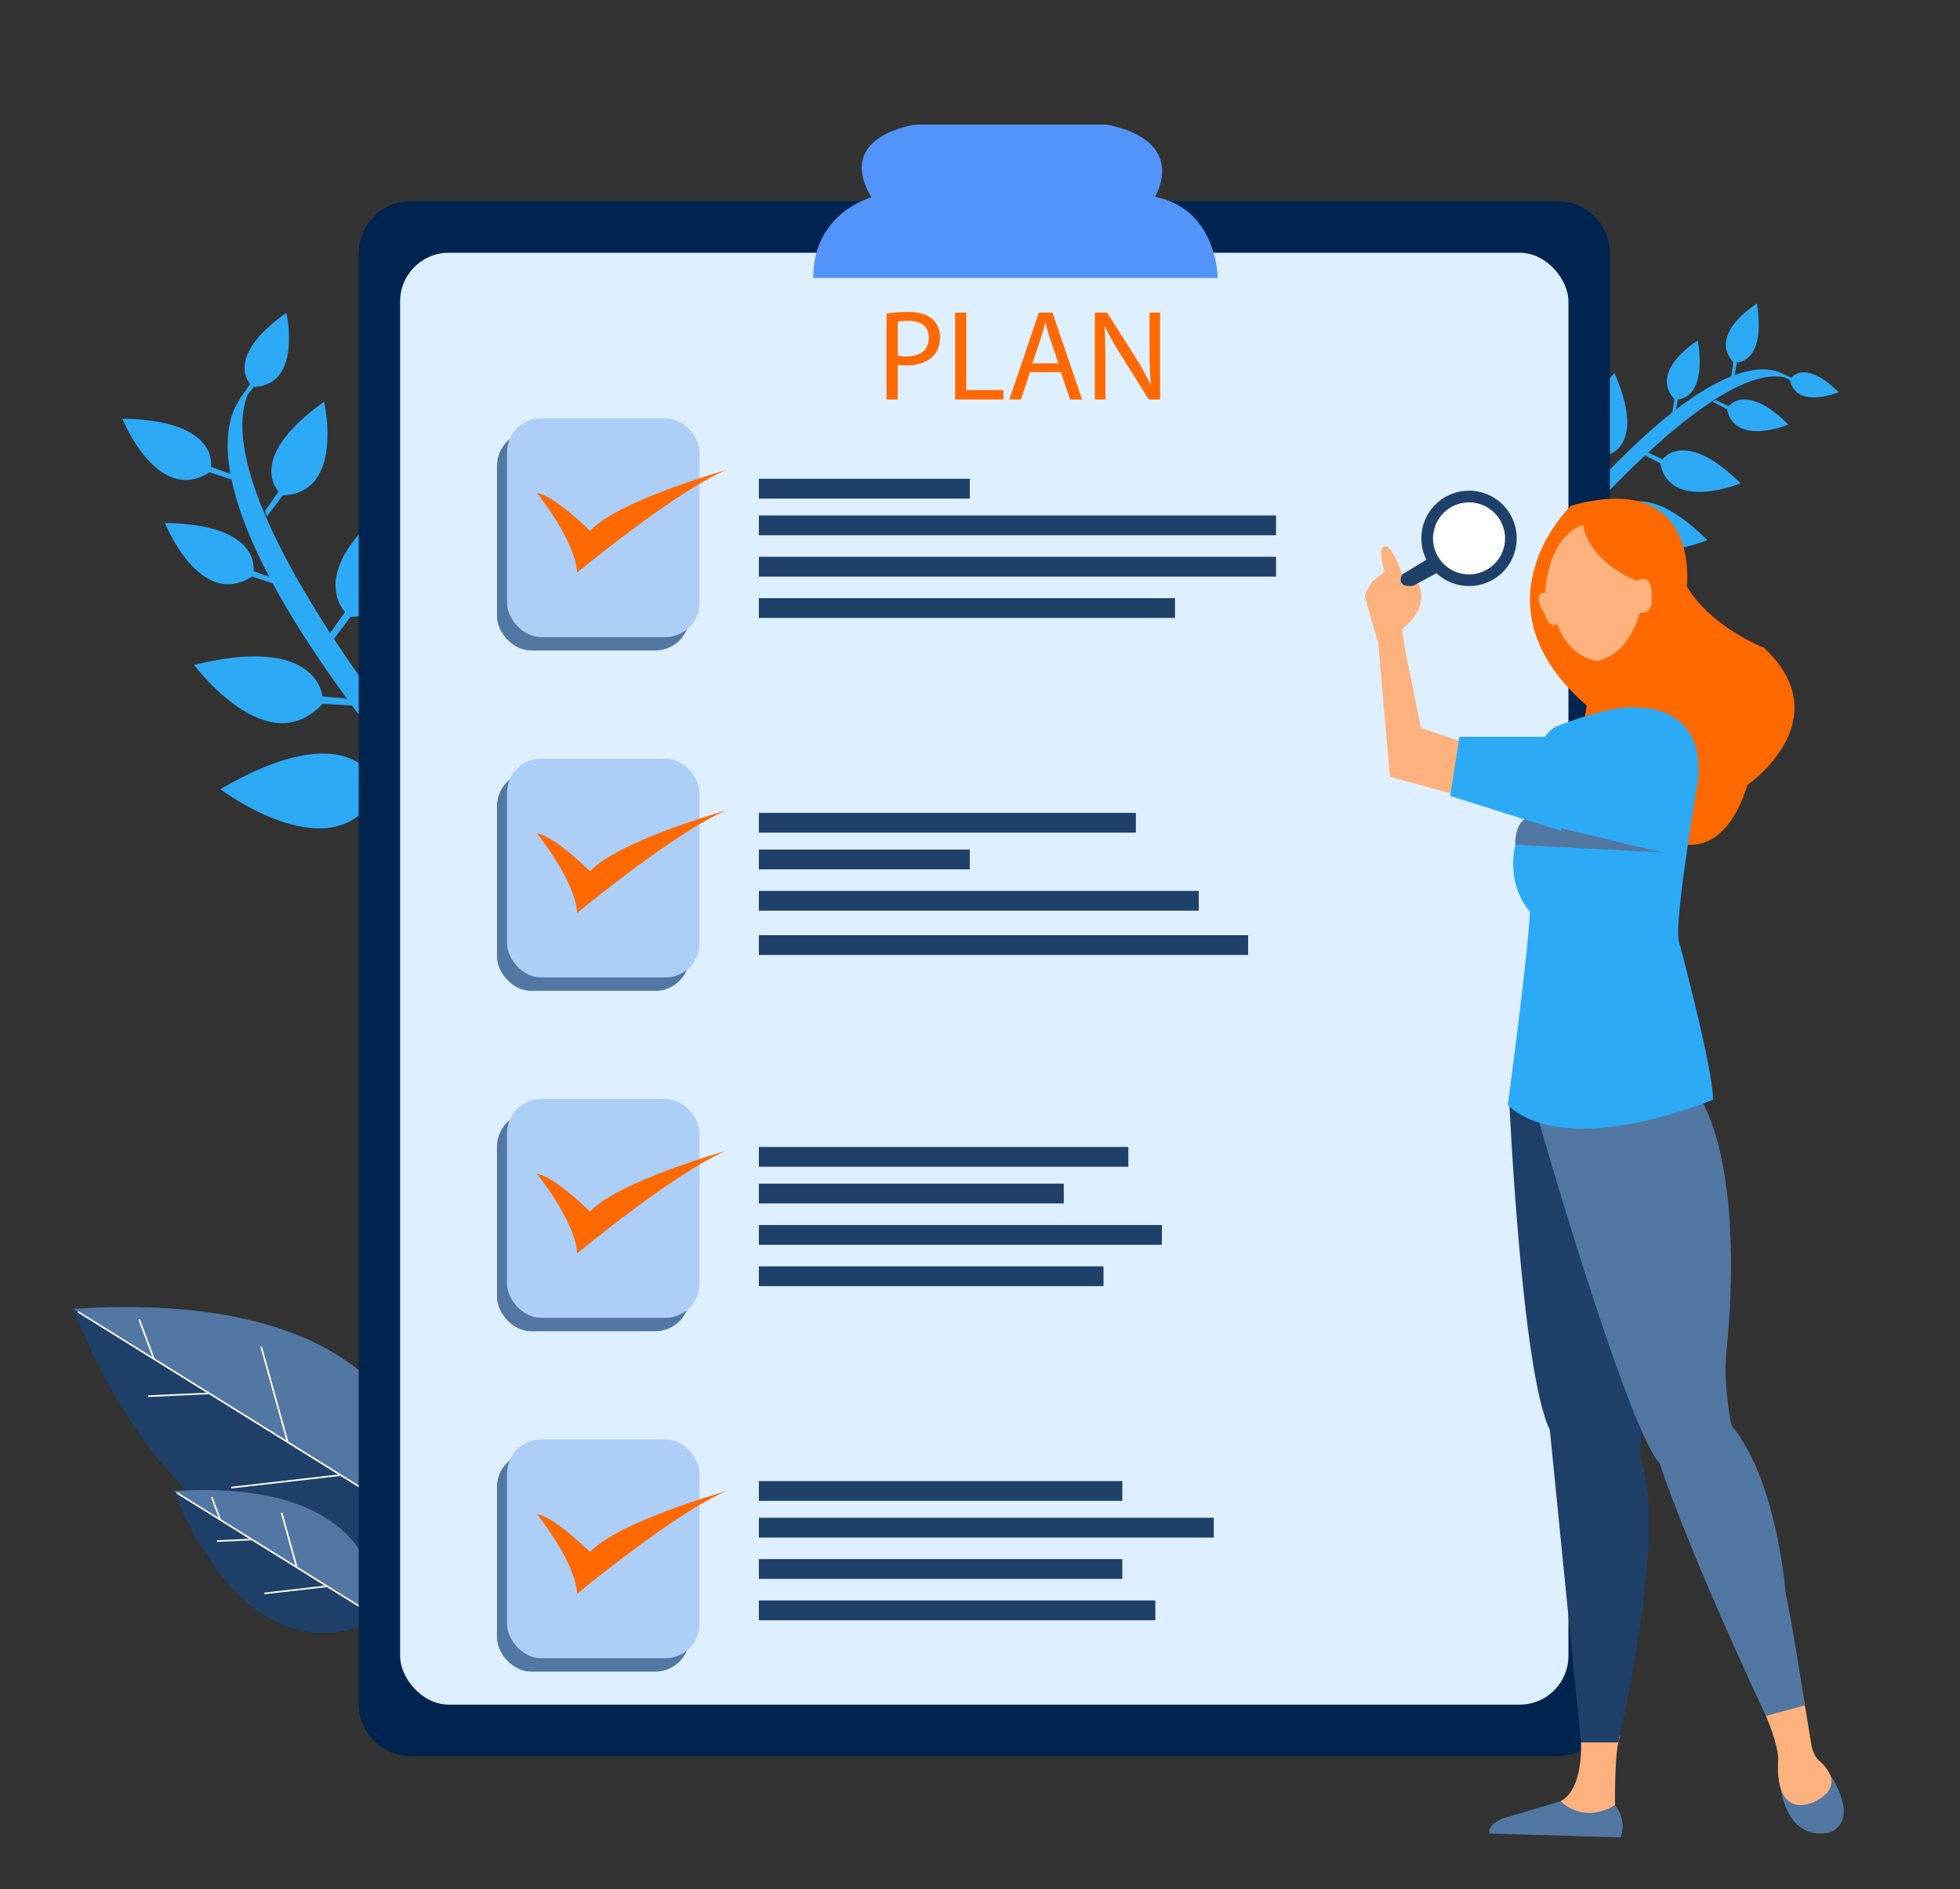 <?xml version="1.0" encoding="UTF-8"?><svg id="Layer_2" xmlns="http://www.w3.org/2000/svg" xmlns:xlink="http://www.w3.org/1999/xlink" viewBox="0 0 3602.88 3473.28"><rect x="0" y="0" width="3602.88" height="3473.28" fill="#333333" stroke="none"/><defs><style>.cls-1{fill:none;}.cls-2{clip-path:url(#clippath);}.cls-3{fill:#002450;}.cls-4{fill:#fff;}.cls-5{fill:#ffb27d;}.cls-6{fill:#ff6900;}.cls-7{fill:#accef7;}.cls-8{fill:#deefff;}.cls-9{fill:#1f4069;}.cls-10{fill:#5377a3;}.cls-11{fill:#2caaf6;}.cls-12{fill:#5294f9;}</style><clipPath id="clippath"><rect class="cls-1" width="3602.88" height="3473.28"/></clipPath></defs><g class="cls-2"><path class="cls-10" d="m790.86,2815.97s56.38-456.18-658.18-409.39l658.18,409.39Z"/><path class="cls-9" d="m791.43,2815.04s-384.26,252.24-658.19-409.39l658.19,409.39Z"/><line class="cls-9" x1="791.43" y1="2815.04" x2="143.54" y2="2412.06"/><rect class="cls-4" x="465.99" y="2232.05" width="3" height="762.99" transform="translate(-1998.69 1630.12) rotate(-58.12)"/><line class="cls-9" x1="624.18" y1="2712.29" x2="425.25" y2="2735.17"/><rect class="cls-4" x="424.59" y="2722.23" width="200.24" height="3" transform="translate(-307.78 77.79) rotate(-6.56)"/><line class="cls-9" x1="528.64" y1="2651.59" x2="479.87" y2="2475.92"/><rect class="cls-4" x="502.76" y="2472.6" width="3" height="182.32" transform="translate(-667.44 228.32) rotate(-15.52)"/><line class="cls-9" x1="382.54" y1="2561.99" x2="272.78" y2="2567.03"/><rect class="cls-4" x="272.72" y="2563.01" width="109.88" height="3" transform="translate(-117.39 17.75) rotate(-2.63)"/><line class="cls-9" x1="282.89" y1="2498.73" x2="255.77" y2="2426.02"/><rect class="cls-4" x="267.83" y="2423.57" width="3" height="77.61" transform="translate(-843.63 249.43) rotate(-20.46)"/><path class="cls-10" d="m695.43,2975.95s32.27-261.11-376.74-234.33l376.74,234.33Z"/><path class="cls-9" d="m695.76,2975.42s-219.94,144.38-376.74-234.33l376.74,234.33Z"/><line class="cls-9" x1="695.76" y1="2975.42" x2="324.92" y2="2744.76"/><rect class="cls-4" x="508.84" y="2641.73" width="3" height="436.73" transform="translate(-2187.82 1782.83) rotate(-58.12)"/><line class="cls-9" x1="600.03" y1="2916.61" x2="486.16" y2="2929.7"/><rect class="cls-4" x="485.79" y="2921.66" width="114.61" height="3" transform="translate(-330.45 81.2) rotate(-6.56)"/><line class="cls-9" x1="545.35" y1="2881.86" x2="517.43" y2="2781.31"/><rect class="cls-4" x="529.89" y="2779.41" width="3" height="104.36" transform="translate(-738.09 245.34) rotate(-15.52)"/><line class="cls-9" x1="461.72" y1="2830.58" x2="398.89" y2="2833.46"/><rect class="cls-4" x="398.86" y="2830.52" width="62.89" height="3" transform="translate(-129.57 22.74) rotate(-2.63)"/><line class="cls-9" x1="404.68" y1="2794.37" x2="389.15" y2="2752.75"/><rect class="cls-4" x="395.42" y="2751.35" width="3" height="44.42" transform="translate(-944.34 313.64) rotate(-20.46)"/><path class="cls-11" d="m2857.24,1014.35s296.88-362,430.52-318.73c0,0-97.67-122.93-447.98,302.96l17.45,15.77Z"/><path class="cls-11" d="m3187.97,692.78l4.78-26.36s54.06,1.19,36.77-108.33c0,0-90.85,55.72-43.17,107.97l-4.39,29.71,6.02-2.98Z"/><path class="cls-11" d="m3079.44,760.55l4.78-26.36s54.06,1.19,36.77-108.33c0,0-90.85,55.72-43.17,107.97l-4.39,29.71,6.02-2.98Z"/><path class="cls-11" d="m3153.9,735.51l24.18,11.55s30.66-44.54,109.37,33.55c0,0-98.34,41.08-112.82-28.15l-26.66-13.81,5.94-3.14Z"/><path class="cls-11" d="m3273.94,685.43l19.15,9.15s24.28-35.28,86.62,26.57c0,0-77.88,32.54-89.35-22.29l-21.12-10.94,4.7-2.49Z"/><path class="cls-11" d="m3024.42,829.51l31.7,15.14s40.2-58.4,143.39,43.99c0,0-128.93,53.86-147.92-36.9l-34.96-18.11,7.79-4.12Z"/><path class="cls-11" d="m2959.98,870.58l-2.75-35.02s68.94-16.54,10.45-149.62c0,0-96.58,100.98-18.69,151.3l4.35,39.13,6.64-5.79Z"/><path class="cls-11" d="m2886.09,950.28l-14.69-38.61s72.32-41.48-37.72-172.29c0,0-75.56,145.9,28.98,176.91l17.85,42.71,5.58-8.73Z"/><path class="cls-11" d="m2932.64,923.5l37.27,17.81s47.27-68.67,168.61,51.73c0,0-151.61,63.34-173.94-43.39l-41.11-21.3,9.15-4.84Z"/><path class="cls-11" d="m850.22,1489.05s-495.69-573.09-389.9-774.33c0,0-222.94,121.95,359.95,797.83l29.95-23.5Z"/><path class="cls-11" d="m428.33,873.1l-40.73-14.87s16.77-85.9-162.66-88.44c0,0,63.88,160.22,160.32,98.56l46.17,15.18-3.09-10.42Z"/><path class="cls-11" d="m506.55,1064.84l-40.73-14.87s16.77-85.9-162.66-88.44c0,0,63.88,160.22,160.32,98.56l46.17,15.18-3.09-10.42Z"/><path class="cls-11" d="m487.11,939.19l25.07-35.38s-62.61-61.16,83.6-165.2c0,0,38.47,168.14-75.93,172.2l-29.37,38.72-3.38-10.33Z"/><path class="cls-11" d="m440.25,733.96l19.86-28.02s-49.58-48.43,66.21-130.83c0,0,30.47,133.16-60.13,136.37l-23.26,30.67-2.67-8.18Z"/><path class="cls-11" d="m601.4,1171.56l32.87-46.39s-82.08-80.18,109.61-216.6c0,0,50.44,220.45-99.55,225.77l-38.5,50.77-4.43-13.55Z"/><path class="cls-11" d="m649.18,1285.64l-56.61-5.25s-7.41-114.51-235.76-57.83c0,0,134.48,181.81,236.17,71.43l63.6,3.83-7.4-12.18Z"/><path class="cls-11" d="m755.97,1425.41l-65.62,12.8s-46.26-126.75-285.17,12.76c0,0,211.91,160.65,290.13,2.45l73.04-16.72-12.38-11.3Z"/><path class="cls-11" d="m726.06,1343.81l38.65-54.55s-96.52-94.28,128.89-254.7c0,0,59.31,259.22-117.06,265.48l-45.27,59.7-5.21-15.93Z"/><path class="cls-3" d="m755.16,370.05h2108.25c52.9,0,95.84,42.95,95.84,95.84v2667.11c0,52.9-42.95,95.84-95.84,95.84H755.16c-52.9,0-95.84-42.95-95.84-95.84V465.89c0-52.9,42.95-95.84,95.84-95.84Z"/><rect class="cls-8" x="735.47" y="464.71" width="2147.63" height="2669.48" rx="89.5" ry="89.5"/><rect class="cls-9" x="1394.95" y="1023.76" width="950.63" height="36.36"/><rect class="cls-9" x="1394.95" y="1099.77" width="764.92" height="36.36"/><rect class="cls-9" x="1394.95" y="947.74" width="950.63" height="36.36"/><rect class="cls-9" x="1394.95" y="880.28" width="387.73" height="36.36"/><rect class="cls-9" x="1394.95" y="1638.05" width="808.61" height="36.36"/><rect class="cls-9" x="1394.95" y="1719.46" width="899.38" height="36.36"/><rect class="cls-9" x="1394.95" y="1562.03" width="387.73" height="36.36"/><rect class="cls-9" x="1394.95" y="1494.57" width="693.02" height="36.36"/><rect class="cls-9" x="1394.95" y="2252.34" width="740.8" height="36.36"/><rect class="cls-9" x="1394.95" y="2176.33" width="560.47" height="36.36"/><rect class="cls-9" x="1394.95" y="2328.36" width="633.52" height="36.36"/><rect class="cls-9" x="1394.95" y="2108.87" width="679.15" height="36.36"/><rect class="cls-9" x="1394.95" y="2866.64" width="668.06" height="36.36"/><rect class="cls-9" x="1394.95" y="2942.65" width="728.78" height="36.36"/><rect class="cls-9" x="1394.95" y="2790.62" width="836.15" height="36.36"/><rect class="cls-9" x="1394.95" y="2723.16" width="668.06" height="36.36"/><path class="cls-12" d="m1494.91,511.06h743.44s0-126.19-115.22-149.3c0,0,63.1-101.47-87.79-132.72h-351.15s-150.88,18.66-82.3,133.88c0,0-106.99,27.43-106.99,148.14Z"/><rect class="cls-10" x="913.56" y="793.73" width="353.71" height="402.26" rx="62.72" ry="62.72"/><rect class="cls-7" x="932.06" y="769.07" width="353.71" height="402.26" rx="62.72" ry="62.72"/><path class="cls-6" d="m986.9,906.32s71.18,87.92,73.97,146.54c0,0,181.14-149.94,273.54-188.41,0,0-198.18,55.82-249.81,111.65,0,0-64.2-64.2-97.69-69.78Z"/><rect class="cls-10" x="913.56" y="1419.56" width="353.71" height="402.26" rx="62.72" ry="62.72"/><rect class="cls-7" x="932.06" y="1394.9" width="353.71" height="402.26" rx="62.72" ry="62.72"/><path class="cls-6" d="m986.9,1532.15s71.18,87.92,73.97,146.54c0,0,181.14-149.94,273.54-188.41,0,0-198.18,55.82-249.81,111.65,0,0-64.2-64.2-97.69-69.78Z"/><rect class="cls-10" x="913.56" y="2045.4" width="353.71" height="402.26" rx="62.72" ry="62.72"/><rect class="cls-7" x="932.06" y="2020.74" width="353.71" height="402.26" rx="62.72" ry="62.72"/><path class="cls-6" d="m986.9,2157.99s71.18,87.92,73.97,146.54c0,0,181.14-149.94,273.54-188.41,0,0-198.18,55.82-249.81,111.65,0,0-64.2-64.2-97.69-69.78Z"/><rect class="cls-10" x="913.56" y="2671.24" width="353.71" height="402.26" rx="62.72" ry="62.72"/><rect class="cls-7" x="932.06" y="2646.58" width="353.71" height="402.26" rx="62.72" ry="62.72"/><path class="cls-6" d="m986.9,2783.83s71.18,87.92,73.97,146.54c0,0,181.14-149.94,273.54-188.41,0,0-198.18,55.82-249.81,111.65,0,0-64.2-64.2-97.69-69.78Z"/><path class="cls-6" d="m1629.58,576.63c9.95-1.66,22.99-3.08,39.58-3.08,20.38,0,35.31,4.74,44.79,13.27,8.77,7.58,13.98,19.2,13.98,33.42s-4.27,25.83-12.32,34.13c-10.9,11.61-28.68,17.54-48.82,17.54-6.16,0-11.85-.24-16.59-1.42v63.99h-20.62v-157.84Zm20.62,77.03c4.5,1.18,10.19,1.66,17.06,1.66,24.89,0,40.06-12.09,40.06-34.13s-14.93-31.28-37.68-31.28c-9.01,0-15.88.71-19.43,1.66v62.09Z"/><path class="cls-6" d="m1755.66,574.73h20.62v142.44h68.25v17.3h-88.87v-159.74Z"/><path class="cls-6" d="m1893.36,684.23l-16.59,50.24h-21.33l54.27-159.74h24.89l54.51,159.74h-22.04l-17.06-50.24h-56.64Zm52.38-16.12l-15.64-45.98c-3.56-10.43-5.93-19.91-8.29-29.15h-.48c-2.37,9.48-4.98,19.2-8.06,28.91l-15.64,46.22h48.11Z"/><path class="cls-6" d="m2012.57,734.47v-159.74h22.52l51.19,80.82c11.85,18.72,21.09,35.55,28.68,51.9l.47-.24c-1.89-21.33-2.37-40.76-2.37-65.65v-66.83h19.43v159.74h-20.85l-50.72-81.05c-11.14-17.78-21.8-36.02-29.86-53.33l-.71.24c1.19,20.15,1.66,39.34,1.66,65.89v68.26h-19.43Z"/><path class="cls-10" d="m3363.57,3262.05s55.66,79.22,2.97,105.9c0,0-75.41,28.51-94.2-82.99l91.23-22.9Z"/><path class="cls-10" d="m2868.73,3311.76l-94.91,28.23s-40.4,9.48-35.98,31.22l241.21,7.03s13.24-29.04-10.3-59.38l-100.01-7.1Z"/><path class="cls-5" d="m3246.11,3154.96s22.66,51.2,22.66,80.62c0,0-11.17,104.42,61.34,79.42,0,0,70.04-24.69,16.1-76.03,0,0-10.66-4.86-16.1-28.39l-14.27-86.78-69.73,31.16Z"/><path class="cls-5" d="m2906.23,3203.61s5.15,85.8-37.5,108.15c0,0,39.71,43.33,100.01,7.1,0,0-1.47-111.23,10.3-127.41l-72.8,12.16Z"/><path class="cls-9" d="m2773.81,2015.2s22.71,508.14,75.07,613.75l57.35,574.66h68.55s93.53-397.99,39.92-521.42l23.83-471.26v-243.11l-264.71,47.37Z"/><path class="cls-10" d="m2823.95,2045.12s164.57,575.98,226.9,645.79c0,0,48.15,149.87,195.26,464.04l71.67-19.37s-25.07-162.91-35.04-202.81c0,0-14.96-209.45-99.74-311.68,0,0-14.96-64.83-9.97-132.15,0,0,39.89-324.14-49.87-473.75l-299.21,29.92Z"/><path class="cls-6" d="m2887.95,929.74s-196.71,187.84,44.6,380.66l161.52,241.03s76.46,24.93,118.02-108.05c0,0,172.88-119.68,29.92-252.67,0,0-96.41-37.13-141.29-112.48,0,0,26.6-214.99-212.77-148.49Z"/><path class="cls-6" d="m2906.23,1194.87s17.45,64.83,8.73,113.45c0,0-18.7,84.78,32.41,78.54,0,0,37.4-8.4,67.32-85.24,0,0-29.19-52.17-31.43-114.99l-77.04,8.24Z"/><path class="cls-11" d="m3014.7,1301.63s117.19-5.77,107.22,130.12c0,0-44.47,259.32-36.15,297.55,0,0,63.17,234.38,63.17,292.56,0,0-265.96,113.03-377.34,9.97,0,0,36.69-270.95,40.79-355.73,0,0-64.06-64.83-7.54-176.2,0,0,6.65-151.27,61.5-166.23,0,0,101.94-40.91,148.36-32.04Z"/><path class="cls-5" d="m2839.99,1089.45s-26.35-.55,0,40.59c0,0,7.65,27.43,22.61,17.45,0,0,16.21,58.05,72.31,67.67,0,0,54.86-4.09,79.79-88.87,0,0,27.43,7.34,21.19-36.85,0,0,1.25-36.71-27.43-21.75,0,0-84.78-31.17-98.49-102.23,0,0-60.18,11.08-69.98,123.98Z"/><path class="cls-10" d="m2802.39,1506.6l253.1,60.81-270.09-14.12s-1.96-34.47,16.99-46.68Z"/><path class="cls-5" d="m2577.33,1156.27s55.12-36.78,27.75-87.25c0,0-11.2-15.29-27.75-12.68,0,0-17.85-54.73-32.19-52.12-14.33,2.61,0,46.91,0,46.91l-22.15,17.89s-16.65,22.5-13.54,30.32c0,0,18.75,65.98,23.96,82.5l48.31,7.04-4.4-32.62Z"/><path class="cls-9" d="m2597.38,1077.17l51.87-27.93-18.36-25.44-53.56,32.54s-13.47,24.55,20.04,20.83Z"/><circle class="cls-9" cx="2700.38" cy="989.88" r="87.67" transform="translate(90.97 2199.39) rotate(-45)"/><circle class="cls-4" cx="2700.38" cy="989.88" r="66.22" transform="translate(752.46 3105.9) rotate(-67.5)"/><path class="cls-5" d="m2581.73,1188.89l30.22,149.36,88.43,30.39-24.32,92.63-121.09-33.13-21.56-246.29s44.29-12.86,48.31,7.04Z"/><polygon class="cls-11" points="2840.19 1354.72 2682.78 1354.72 2665.74 1463.32 2870.19 1528.07 2840.19 1354.72"/></g></svg>